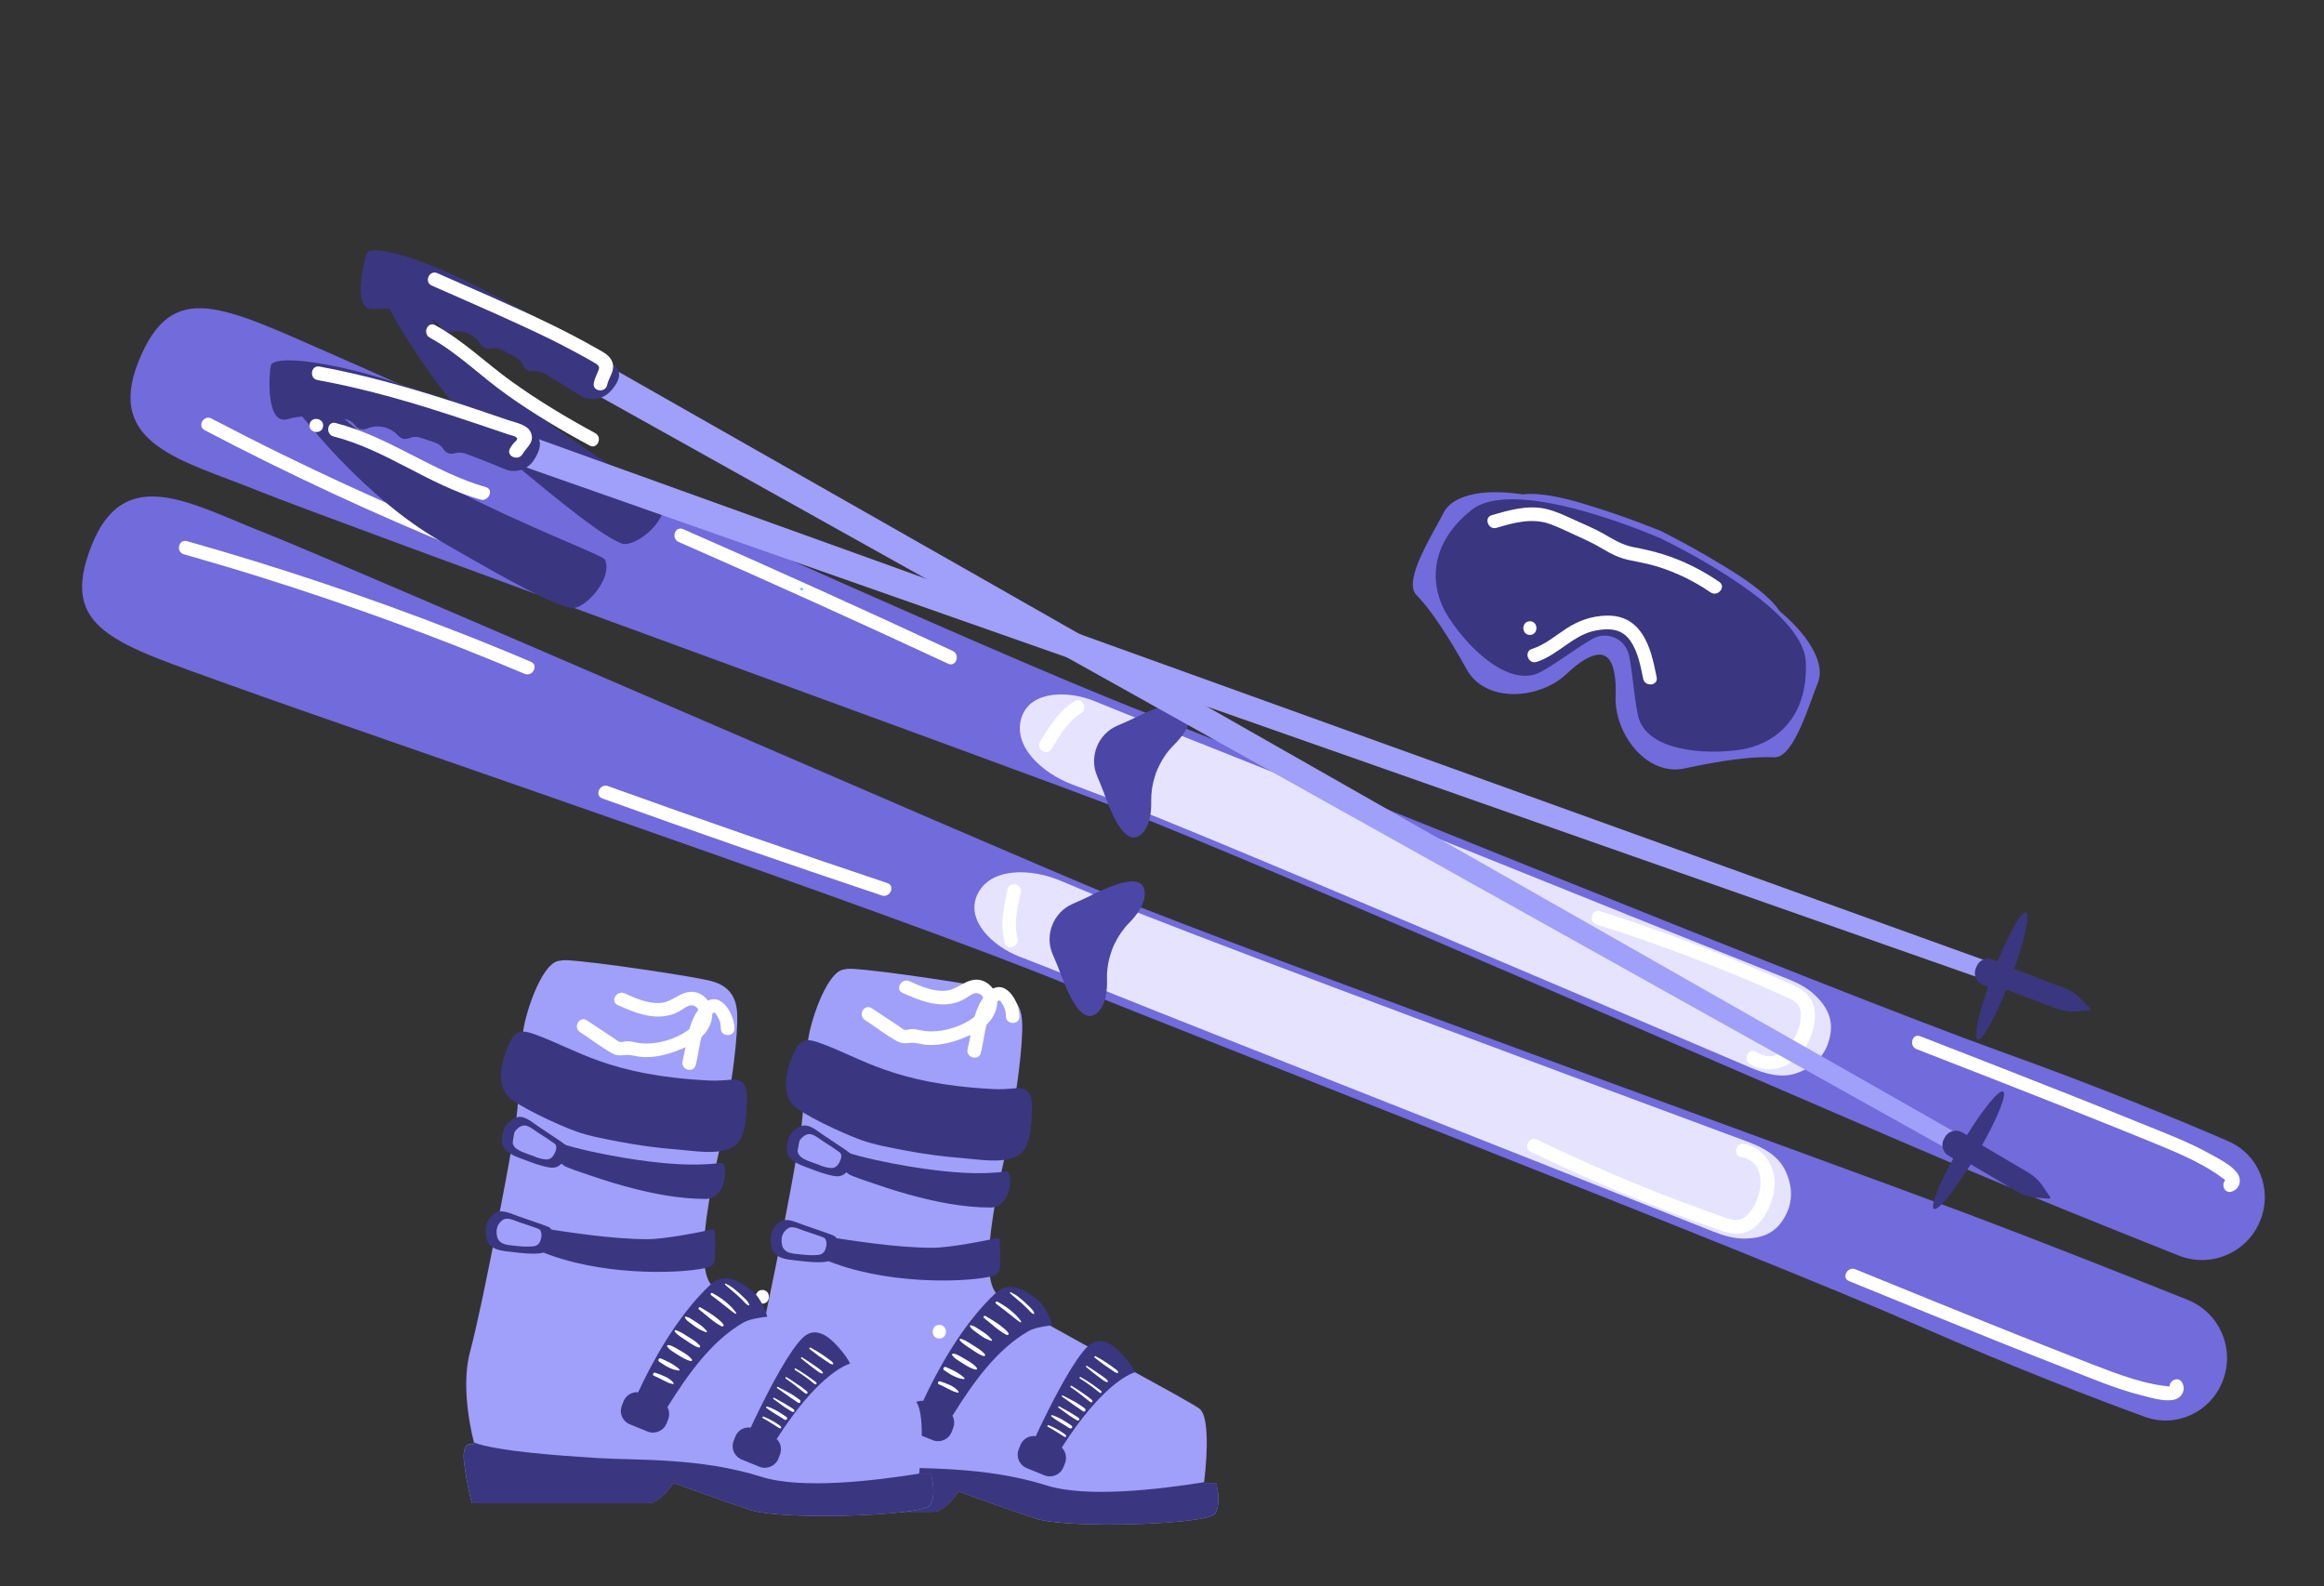 <svg width="211" height="144" viewBox="0 0 211 144" fill="none" xmlns="http://www.w3.org/2000/svg">
<rect x="0" y="0" width="211" height="144" fill="#333333" stroke="none"/>
<path d="M110.62 136.091C110.62 136.562 110.558 137.057 110.323 137.428C109.952 138.011 105.14 138.407 100.749 138.407C97.892 138.407 95.195 138.246 94.02 137.862C93.736 137.763 93.439 137.676 93.142 137.565C93.068 137.54 92.993 137.515 92.919 137.49C92.697 137.416 92.462 137.329 92.227 137.255C89.641 136.376 87.019 135.397 87.019 135.397C87.019 135.397 86.772 135.806 86.388 136.227C86.054 136.611 85.597 137.007 85.126 137.168C85.003 137.218 84.867 137.243 84.743 137.243H80.772C75.998 137.243 68.712 137.243 68.712 137.243C68.712 137.243 68.514 136.524 68.304 135.422C68.205 134.877 68.094 134.246 68.007 133.565C67.748 131.459 68.885 131.893 68.885 131.893L68.91 131.732C68.91 131.732 67.612 127.051 68.539 123.558C68.836 122.444 69.195 120.883 69.578 119.088C69.64 118.803 69.702 118.506 69.764 118.208C69.826 117.936 69.875 117.651 69.937 117.366C70.098 116.598 70.258 115.818 70.419 115.013C70.493 114.617 70.58 114.221 70.654 113.824C70.753 113.341 70.84 112.871 70.939 112.4C71.087 111.657 71.223 110.927 71.359 110.221C71.656 108.71 71.916 107.298 72.126 106.109C72.361 104.784 72.547 103.731 72.646 103.125C72.708 102.679 72.769 102.233 72.819 101.775C72.831 101.651 72.844 101.515 72.856 101.391C72.955 100.45 73.029 99.484 73.091 98.567C73.19 97.156 73.252 95.818 73.338 94.703C73.462 93.056 74.947 88.462 76.493 88.041C76.555 88.028 76.604 88.016 76.666 88.004C76.901 87.954 77.124 87.942 77.359 87.954C80.241 88.115 88.058 89.353 89.208 89.589C90.408 89.837 92.622 89.973 92.796 92.697C92.857 93.7 92.734 95.347 92.511 97.156C92.474 97.44 92.437 97.725 92.4 98.01C92.363 98.258 92.326 98.518 92.288 98.765C92.276 98.877 92.251 98.988 92.239 99.112C92.029 100.561 91.794 102.022 91.559 103.261C91.398 104.152 91.237 104.933 91.113 105.515C91.101 105.552 91.101 105.589 91.089 105.626C91.014 105.961 90.928 106.369 90.829 106.815C90.755 107.174 90.668 107.558 90.594 107.967C90.495 108.462 90.396 108.995 90.297 109.54C90.272 109.688 90.247 109.837 90.223 109.998C89.938 111.744 89.728 113.589 89.802 115.05C89.802 115.236 89.827 115.41 89.839 115.571C89.889 116.078 89.988 116.524 90.136 116.883C90.272 117.205 90.445 117.453 90.668 117.614C90.779 117.688 90.928 117.8 91.113 117.911C91.509 118.159 92.053 118.481 92.734 118.865C93.031 119.038 93.365 119.224 93.698 119.422C94.267 119.744 94.898 120.103 95.566 120.475C96.457 120.97 97.397 121.49 98.362 122.023C98.461 122.072 98.56 122.134 98.659 122.184C99.772 122.791 100.91 123.422 102.011 124.017C102.407 124.239 102.79 124.45 103.173 124.648C103.186 124.648 103.198 124.661 103.211 124.673C103.99 125.094 104.732 125.503 105.4 125.874C106.006 126.209 106.55 126.506 107.033 126.778C107.033 126.778 107.045 126.778 107.045 126.791C107.998 127.323 108.653 127.707 108.876 127.868C110.026 128.685 109.408 133.899 109.321 134.555C109.321 134.605 109.309 134.63 109.309 134.63H110.36C110.422 134.617 110.62 135.323 110.62 136.091Z" fill="#A0A0FA"/>
<path d="M93.416 120.824C94.046 120.464 95.543 120.316 95.543 120.316C95.543 120.316 95.345 119.536 94.863 118.793C94.85 118.78 94.85 118.768 94.838 118.756C94.653 118.458 94.405 118.161 94.108 117.938C93.106 117.158 91.808 116.303 90.571 117.245C90.521 117.282 90.484 117.307 90.435 117.356C87.219 120.341 84.881 124.886 83.879 127.053C83.854 127.102 83.842 127.14 83.817 127.177C83.26 127.127 82.716 127.449 82.493 127.994L82.345 128.366C82.246 128.613 82.221 128.886 82.271 129.133C82.357 129.542 82.642 129.914 83.062 130.087L84.671 130.743C85.338 131.016 86.118 130.694 86.39 130.025L86.538 129.653C86.65 129.356 86.662 129.059 86.575 128.774C86.551 128.688 86.513 128.613 86.476 128.527C88.282 125.629 90.484 122.483 93.416 120.824Z" fill="#3A3680"/>
<path d="M102.343 123.487C101.49 122.434 100.08 120.985 98.793 122.199C97.606 123.313 95.899 126.545 94.761 128.874C94.477 129.443 94.229 129.963 94.044 130.385C93.462 130.298 92.868 130.62 92.646 131.19L92.497 131.561C92.398 131.809 92.374 132.081 92.423 132.329C92.51 132.738 92.794 133.109 93.215 133.282L94.823 133.939C95.491 134.211 96.27 133.889 96.542 133.221L96.691 132.849C96.802 132.552 96.814 132.255 96.728 131.97C96.666 131.759 96.555 131.573 96.394 131.425C99.981 125.802 102.504 124.762 102.987 124.601C103.048 124.576 103.073 124.576 103.073 124.576C103.073 124.576 102.776 124.019 102.343 123.487Z" fill="#3A3680"/>
<path d="M110.318 137.43C109.7 138.396 97.009 138.829 94.028 137.863C91.047 136.897 87.027 135.411 87.027 135.411C87.027 135.411 85.889 137.256 84.751 137.256C83.613 137.256 68.72 137.256 68.72 137.256C68.72 137.256 68.275 135.683 68.015 133.578C67.755 131.473 68.893 131.906 68.893 131.906L68.918 131.745C71.083 132.55 76.773 132.934 80.026 133.145C83.774 133.38 89.414 133.083 95.055 134.866C98.605 135.981 105.061 135.25 109.366 134.557C109.366 134.606 109.354 134.631 109.354 134.631H110.405C110.417 134.618 110.937 136.464 110.318 137.43Z" fill="#3A3680"/>
<path d="M93.699 100.721C93.699 101.006 93.674 101.278 93.662 101.514C93.625 102.108 93.575 102.901 93.353 103.594C93.278 103.842 93.18 104.077 93.043 104.288C92.87 104.572 92.635 104.808 92.338 104.956C90.965 105.662 88.887 105.254 87.415 105.142C85.634 105.006 83.865 104.771 82.121 104.436C80.81 104.176 79.474 103.953 78.213 103.507C76.345 102.839 72.721 101.105 71.991 100.312C70.766 99 71.57 96.448 72.325 95.099C72.832 94.207 73.587 94.38 74.415 94.678C78.275 96.052 81.058 98.405 90.236 98.876C90.953 98.913 91.658 98.851 92.363 98.789C92.945 98.74 93.291 98.963 93.476 99.309C93.501 99.346 93.513 99.396 93.538 99.445C93.588 99.569 93.625 99.706 93.65 99.842C93.699 100.127 93.711 100.424 93.699 100.721Z" fill="#3A3680"/>
<path d="M91.709 107.421C91.709 107.471 91.709 107.508 91.696 107.545C91.684 107.731 91.647 107.916 91.597 108.102C91.597 108.102 91.597 108.102 91.597 108.115C91.572 108.214 91.535 108.313 91.498 108.412C91.474 108.474 91.449 108.536 91.424 108.585C91.412 108.61 91.399 108.635 91.387 108.66C91.362 108.721 91.325 108.771 91.288 108.833C91.251 108.895 91.201 108.957 91.152 109.019C91.102 109.081 91.053 109.13 91.003 109.192C90.929 109.266 90.855 109.328 90.781 109.378C90.744 109.403 90.707 109.427 90.669 109.44C90.62 109.465 90.57 109.489 90.521 109.514C90.496 109.526 90.484 109.539 90.459 109.539C90.434 109.551 90.41 109.564 90.385 109.564C90.298 109.588 90.212 109.601 90.125 109.613C90.076 109.613 90.014 109.626 89.964 109.626C87.441 109.626 84.955 109.118 82.518 108.449C81.207 108.09 79.921 107.656 78.634 107.211C78.56 107.186 78.486 107.161 78.411 107.136C77.768 106.926 77.187 106.666 77.174 106.666C76.977 106.542 76.754 106.368 76.407 106.096C76.346 106.059 76.296 106.009 76.234 105.96C76.346 105.539 76.494 104.981 76.593 104.536C76.593 104.536 76.593 104.536 76.593 104.523C76.704 104.56 76.841 104.61 77.001 104.659C77.026 104.672 77.063 104.672 77.088 104.684C77.273 104.746 77.508 104.808 77.781 104.882C77.867 104.907 77.941 104.932 78.04 104.957C79.945 105.452 81.887 105.811 83.841 106.096C86.328 106.443 88.864 106.678 91.362 106.356C91.461 106.344 91.535 106.406 91.597 106.517C91.696 106.703 91.733 107.037 91.709 107.421Z" fill="#3A3680"/>
<path opacity="0.6" d="M91.606 108.09C91.643 107.905 91.68 107.719 91.704 107.533C91.68 107.719 91.655 107.905 91.606 108.09Z" fill="url(#paint0_linear_51017_33934)"/>
<path opacity="0.6" d="M91.708 107.421C91.708 107.47 91.708 107.507 91.695 107.544C91.708 107.495 91.708 107.458 91.708 107.421Z" fill="url(#paint1_linear_51017_33934)"/>
<path d="M72.412 104.376C72.412 104.252 72.424 104.129 72.449 103.992C72.412 104.116 72.4 104.252 72.412 104.376ZM77.137 104.661C76.853 104.438 76.543 104.24 76.246 104.042C75.764 103.72 75.257 103.373 74.762 103.051C74.317 102.754 73.748 102.259 73.204 102.184C72.82 102.122 72.362 102.358 72.041 102.68C71.868 102.841 71.732 103.026 71.657 103.212C71.509 103.559 71.422 103.968 71.435 104.339C71.447 104.773 71.633 105.082 71.93 105.317C72.375 105.689 73.03 105.9 73.562 106.098C74.28 106.37 74.997 106.643 75.752 106.766C76.42 106.878 76.815 106.593 77.112 106.023C77.162 105.937 77.211 105.813 77.261 105.689C77.285 105.615 77.31 105.528 77.335 105.454C77.397 105.156 77.384 104.847 77.137 104.661ZM74.49 105.8C74.267 105.726 74.057 105.639 73.834 105.565C73.55 105.454 73.228 105.355 72.956 105.194C72.882 105.156 72.808 105.095 72.734 105.045C72.536 104.884 72.412 104.674 72.4 104.389C72.4 104.265 72.412 104.141 72.437 104.005C72.461 103.881 72.499 103.757 72.548 103.646C72.597 103.522 72.696 103.398 72.808 103.286C72.956 103.138 73.142 103.026 73.327 102.977C73.414 102.952 73.5 102.952 73.587 102.965C73.649 102.977 73.711 102.989 73.773 103.014C74.082 103.126 74.379 103.386 74.638 103.547C74.849 103.683 75.059 103.831 75.282 103.968C75.282 103.968 75.282 103.968 75.294 103.968C75.418 104.042 75.529 104.129 75.64 104.203C75.838 104.339 76.049 104.475 76.234 104.612C76.395 104.735 76.407 104.946 76.358 105.144C76.345 105.194 76.333 105.256 76.308 105.305C76.284 105.367 76.259 105.429 76.234 105.478C76.222 105.491 76.209 105.516 76.209 105.528C76.135 105.677 76.049 105.788 75.95 105.875C75.789 106.023 75.579 106.073 75.294 106.023C75.022 105.986 74.762 105.912 74.502 105.825C74.502 105.813 74.49 105.8 74.49 105.8ZM72.412 104.376C72.412 104.252 72.424 104.129 72.449 103.992C72.412 104.116 72.4 104.252 72.412 104.376Z" fill="#3A3680"/>
<path d="M90.79 114.978C90.79 115.002 90.79 115.027 90.79 115.052C90.778 115.337 90.641 115.584 90.456 115.721C90.394 115.758 90.344 115.795 90.27 115.807C88.291 116.389 81.414 116.699 75.947 114.767C75.613 114.656 75.279 114.519 74.957 114.383C75.093 113.702 75.204 112.971 75.415 112.327C75.514 112.34 76.12 112.439 77.035 112.575C77.641 112.662 78.396 112.773 79.212 112.872C79.274 112.885 79.336 112.885 79.398 112.897C81.08 113.108 83.022 113.281 84.667 113.281C86.238 113.281 89.677 112.6 90.555 112.389C90.666 112.365 90.778 112.464 90.778 112.6C90.815 113.392 90.815 114.185 90.79 114.978Z" fill="#3A3680"/>
<path d="M87.02 126.319C86.908 126.195 86.797 126.071 86.661 125.985C86.525 125.898 86.401 125.811 86.253 125.749C85.956 125.613 85.659 125.502 85.35 125.403C85.189 125.353 85.078 125.613 85.239 125.675C85.523 125.799 85.808 125.935 86.08 126.084C86.216 126.158 86.352 126.22 86.488 126.282C86.636 126.356 86.797 126.381 86.945 126.431C87.02 126.468 87.057 126.381 87.02 126.319Z" fill="white"/>
<path d="M87.555 125.093C87.432 124.982 87.32 124.883 87.184 124.796C87.048 124.697 86.912 124.623 86.776 124.536C86.492 124.375 86.195 124.251 85.898 124.115C85.7 124.028 85.552 124.288 85.725 124.4C85.997 124.573 86.257 124.771 86.554 124.907C86.702 124.982 86.863 125.056 87.024 125.106C87.184 125.155 87.333 125.18 87.494 125.205C87.555 125.217 87.605 125.143 87.555 125.093Z" fill="white"/>
<path d="M88.687 124.191C88.427 123.857 88.056 123.634 87.685 123.423C87.512 123.324 87.326 123.213 87.153 123.114C87.067 123.064 86.968 123.027 86.869 122.978C86.77 122.928 86.671 122.903 86.559 122.891C86.485 122.879 86.399 122.953 86.448 123.027C86.51 123.114 86.572 123.188 86.646 123.25C86.733 123.324 86.819 123.399 86.918 123.461C87.091 123.572 87.264 123.683 87.438 123.795C87.796 124.018 88.168 124.253 88.588 124.34C88.687 124.365 88.749 124.266 88.687 124.191Z" fill="white"/>
<path d="M89.441 123.001C89.403 122.902 89.317 122.84 89.255 122.778C89.168 122.692 89.082 122.63 88.995 122.555C88.81 122.419 88.612 122.308 88.426 122.184C88.043 121.948 87.672 121.676 87.239 121.54C87.14 121.503 87.09 121.639 87.152 121.701C87.449 122.035 87.857 122.258 88.216 122.506C88.402 122.63 88.575 122.753 88.773 122.865C88.872 122.927 88.971 122.976 89.082 123.026C89.168 123.063 89.28 123.125 89.379 123.113C89.403 123.113 89.453 123.063 89.441 123.001Z" fill="white"/>
<path d="M90.048 121.626C89.925 121.478 89.789 121.329 89.64 121.205C89.492 121.082 89.319 120.97 89.158 120.859C88.997 120.747 88.836 120.648 88.675 120.549C88.589 120.5 88.502 120.438 88.416 120.4C88.329 120.363 88.242 120.339 88.144 120.314C88.069 120.289 88.032 120.388 88.069 120.438C88.131 120.512 88.193 120.599 88.255 120.661C88.329 120.735 88.416 120.784 88.49 120.846C88.638 120.958 88.799 121.082 88.96 121.193C89.121 121.292 89.269 121.416 89.442 121.503C89.615 121.589 89.801 121.651 89.974 121.726C90.048 121.75 90.085 121.676 90.048 121.626Z" fill="white"/>
<path d="M91.561 121.031C91.511 120.944 91.437 120.87 91.363 120.796C91.289 120.709 91.202 120.647 91.116 120.573C90.942 120.437 90.769 120.288 90.584 120.164C90.225 119.916 89.842 119.693 89.471 119.471C89.359 119.409 89.223 119.57 89.334 119.656C89.681 119.929 90.015 120.201 90.349 120.486C90.51 120.622 90.695 120.746 90.868 120.87C90.955 120.932 91.054 121.006 91.153 121.056C91.252 121.105 91.338 121.18 91.45 121.204C91.536 121.217 91.61 121.118 91.561 121.031Z" fill="white"/>
<path d="M92.719 119.992C92.669 119.893 92.595 119.806 92.521 119.719C92.447 119.62 92.373 119.533 92.286 119.447C92.113 119.273 91.94 119.112 91.754 118.964C91.383 118.654 90.975 118.407 90.554 118.171C90.431 118.097 90.332 118.283 90.443 118.369C90.826 118.642 91.185 118.939 91.556 119.224C91.742 119.36 91.915 119.509 92.088 119.645C92.175 119.719 92.261 119.781 92.36 119.855C92.459 119.917 92.546 120.004 92.657 120.054C92.694 120.066 92.731 120.029 92.719 119.992Z" fill="white"/>
<path d="M93.476 118.643C93.303 118.47 93.13 118.309 92.956 118.148C92.771 117.987 92.585 117.838 92.4 117.689C92.202 117.541 91.979 117.429 91.769 117.318C91.719 117.293 91.645 117.367 91.707 117.405C91.88 117.553 92.053 117.726 92.227 117.863C92.412 118.011 92.598 118.172 92.783 118.333C92.956 118.494 93.13 118.655 93.29 118.816C93.451 118.99 93.6 119.175 93.81 119.287C93.859 119.312 93.921 119.274 93.897 119.213C93.822 118.977 93.649 118.816 93.476 118.643Z" fill="white"/>
<path d="M96.804 130.368C96.779 130.294 96.754 130.256 96.68 130.207C96.618 130.157 96.544 130.108 96.482 130.071C96.346 129.984 96.222 129.885 96.074 129.811C95.79 129.65 95.505 129.513 95.208 129.39C95.122 129.352 95.035 129.476 95.134 129.526C95.406 129.674 95.678 129.835 95.95 130.009C96.074 130.095 96.21 130.17 96.346 130.256C96.408 130.294 96.47 130.343 96.544 130.38C96.581 130.405 96.606 130.43 96.643 130.442C96.68 130.455 96.717 130.455 96.754 130.455C96.779 130.442 96.816 130.405 96.804 130.368Z" fill="white"/>
<path d="M97.333 129.49C97.283 129.415 97.197 129.366 97.122 129.316C97.048 129.267 96.974 129.217 96.9 129.168C96.751 129.069 96.615 128.982 96.467 128.895C96.318 128.809 96.157 128.734 96.009 128.66C95.848 128.586 95.688 128.524 95.514 128.474C95.44 128.449 95.403 128.561 95.465 128.598C95.601 128.697 95.725 128.809 95.873 128.895C96.021 128.982 96.17 129.081 96.306 129.168C96.442 129.254 96.59 129.341 96.739 129.428C96.813 129.477 96.875 129.515 96.949 129.564C97.023 129.614 97.098 129.676 97.184 129.688C97.283 129.7 97.394 129.601 97.333 129.49Z" fill="white"/>
<path d="M97.823 128.648C97.749 128.598 97.662 128.549 97.588 128.499C97.44 128.4 97.279 128.301 97.13 128.214C96.809 128.041 96.487 127.855 96.166 127.682C96.091 127.645 96.03 127.744 96.104 127.793C96.401 128.016 96.698 128.227 97.007 128.45C97.155 128.561 97.304 128.648 97.464 128.747C97.539 128.796 97.625 128.846 97.7 128.896C97.786 128.945 97.848 128.995 97.947 128.945C97.984 128.933 97.996 128.883 97.996 128.846C97.984 128.747 97.91 128.71 97.823 128.648Z" fill="white"/>
<path d="M98.518 127.895C98.456 127.821 98.357 127.771 98.27 127.709C98.184 127.647 98.097 127.598 98.023 127.536C97.862 127.424 97.701 127.325 97.541 127.238C97.194 127.053 96.848 126.867 96.502 126.694C96.427 126.656 96.365 126.755 96.44 126.805C96.761 127.028 97.083 127.251 97.405 127.486C97.553 127.598 97.714 127.709 97.875 127.808C97.961 127.87 98.048 127.92 98.122 127.982C98.209 128.043 98.283 128.105 98.382 128.143C98.53 128.204 98.604 128.006 98.518 127.895Z" fill="white"/>
<path d="M99.056 127.025C98.982 126.963 98.895 126.901 98.821 126.839C98.66 126.716 98.487 126.592 98.314 126.48C97.98 126.245 97.633 126.022 97.287 125.812C97.2 125.762 97.139 125.886 97.213 125.935C97.547 126.171 97.881 126.406 98.202 126.666C98.351 126.79 98.512 126.901 98.66 127.025C98.734 127.087 98.821 127.149 98.895 127.211C98.982 127.273 99.031 127.335 99.142 127.298C99.167 127.285 99.192 127.261 99.192 127.236C99.192 127.124 99.13 127.087 99.056 127.025Z" fill="white"/>
<path d="M99.876 126.197C99.801 126.135 99.715 126.073 99.641 126.023C99.48 125.899 99.306 125.788 99.146 125.664C98.812 125.441 98.478 125.218 98.119 125.02C98.032 124.97 97.971 125.094 98.045 125.144C98.379 125.354 98.713 125.577 99.034 125.813C99.195 125.924 99.356 126.048 99.504 126.172C99.579 126.234 99.665 126.296 99.739 126.358C99.814 126.419 99.863 126.469 99.962 126.457C99.987 126.457 100.012 126.419 100.012 126.395C100.012 126.283 99.95 126.246 99.876 126.197Z" fill="white"/>
<path d="M100.591 125.403C100.504 125.23 100.343 125.118 100.183 125.007C100.022 124.895 99.861 124.784 99.688 124.66C99.366 124.437 99.02 124.214 98.686 124.004C98.624 123.966 98.562 124.053 98.612 124.103C98.921 124.35 99.218 124.61 99.539 124.846C99.7 124.97 99.861 125.081 100.022 125.205C100.17 125.316 100.331 125.453 100.529 125.477C100.566 125.49 100.603 125.452 100.591 125.403Z" fill="white"/>
<path d="M101.117 124.179C100.944 124.055 100.759 123.919 100.585 123.795C100.227 123.547 99.856 123.337 99.472 123.126C99.386 123.077 99.311 123.2 99.398 123.262C99.744 123.522 100.066 123.795 100.425 124.03C100.598 124.154 100.771 124.266 100.957 124.389C101.105 124.488 101.29 124.649 101.476 124.649C101.513 124.649 101.538 124.612 101.526 124.575C101.476 124.402 101.266 124.29 101.117 124.179Z" fill="white"/>
<path d="M71.013 113.092C70.976 112.968 70.963 112.844 70.951 112.721C70.951 112.844 70.976 112.968 71.013 113.092ZM75.664 112.163C75.33 112.027 74.983 111.903 74.65 111.792C74.093 111.606 73.524 111.395 72.967 111.21C72.46 111.036 71.792 110.702 71.236 110.764C70.84 110.801 70.469 111.148 70.234 111.532C70.11 111.73 70.023 111.953 69.999 112.138C69.937 112.51 69.962 112.919 70.06 113.29C70.172 113.699 70.444 113.959 70.79 114.12C71.31 114.368 72.002 114.392 72.571 114.467C73.326 114.553 74.105 114.64 74.86 114.566C75.54 114.504 75.849 114.132 75.985 113.501C76.01 113.402 76.035 113.278 76.047 113.142C76.06 113.055 76.06 112.981 76.06 112.894C76.035 112.584 75.948 112.287 75.664 112.163ZM73.388 113.947C73.153 113.934 72.918 113.909 72.695 113.885C72.398 113.847 72.052 113.835 71.755 113.748C71.668 113.724 71.582 113.699 71.508 113.662C71.285 113.55 71.099 113.389 71.025 113.104C70.988 112.981 70.976 112.857 70.963 112.733C70.951 112.609 70.963 112.473 70.976 112.349C71.001 112.225 71.05 112.077 71.136 111.94C71.248 111.767 71.396 111.606 71.557 111.507C71.631 111.47 71.718 111.433 71.805 111.42C71.866 111.42 71.928 111.42 71.99 111.42C72.312 111.445 72.67 111.618 72.955 111.717C73.19 111.804 73.437 111.878 73.685 111.965C73.685 111.965 73.685 111.965 73.697 111.965C73.833 112.015 73.969 112.064 74.093 112.101C74.328 112.176 74.55 112.262 74.773 112.349C74.959 112.423 75.02 112.621 75.033 112.832C75.033 112.894 75.033 112.943 75.033 112.993C75.033 113.055 75.02 113.117 75.008 113.179C75.008 113.191 74.996 113.216 74.996 113.228C74.959 113.389 74.909 113.525 74.835 113.625C74.711 113.81 74.526 113.909 74.241 113.934C73.969 113.959 73.697 113.959 73.425 113.947C73.4 113.947 73.388 113.947 73.388 113.947ZM71.013 113.092C70.976 112.968 70.963 112.844 70.951 112.721C70.951 112.844 70.976 112.968 71.013 113.092Z" fill="#3A3680"/>
<path d="M78.525 92.597C79.49 93.229 80.43 93.96 81.432 94.517C81.902 94.777 82.212 94.715 82.719 94.678C83.176 94.641 83.634 94.814 84.092 94.851C85.143 94.938 86.207 94.703 87.184 94.343C88.137 93.984 89.151 93.538 89.831 92.746C90.4 92.077 90.722 91.136 90.425 90.281C90.153 89.489 89.398 88.894 88.545 88.944C87.543 89.006 86.862 89.873 85.836 89.947C84.686 90.034 83.597 89.538 82.57 89.08C81.853 88.758 81.222 89.823 81.952 90.145C83.449 90.814 85.081 91.495 86.739 91.037C87.11 90.938 87.456 90.764 87.79 90.554C88.075 90.38 88.433 90.083 88.792 90.182C89.769 90.455 89.126 91.743 88.668 92.151C87.456 93.229 85.304 93.861 83.721 93.563C83.362 93.501 83.016 93.39 82.644 93.439C82.459 93.464 82.298 93.526 82.125 93.489C81.952 93.452 81.766 93.266 81.618 93.167C80.789 92.622 79.973 92.077 79.144 91.532C78.476 91.086 77.858 92.164 78.525 92.597Z" fill="white"/>
<path d="M89.052 95.581C89.336 94.466 89.41 93.29 89.818 92.2C89.917 91.952 90.4 90.8 90.746 90.825C90.857 90.838 91.117 91.333 91.167 91.445C91.29 91.717 91.327 91.989 91.327 92.274C91.34 93.067 92.577 93.067 92.564 92.274C92.54 90.825 91.167 88.609 89.67 90.119C88.322 91.482 88.297 93.488 87.852 95.234C87.666 96.027 88.854 96.361 89.052 95.581Z" fill="white"/>
<path d="M100.706 81.231C91.173 77.31 31.004 51.109 24.176 48.432C17.349 45.756 11.292 41.945 8.301 49.555C5.313 57.154 10.379 58.389 20.949 62.211C33.715 66.823 80.916 82.793 97.225 89.507C108.107 93.98 159.077 113.724 174.106 120.319C182.881 124.169 190.177 126.967 194.73 128.629C197.581 129.669 200.692 128.212 201.8 125.387C202.946 122.466 201.529 119.169 198.616 118.005C193.379 115.912 185.167 112.66 178.429 110.127C167.609 106.06 113.703 86.579 100.706 81.231Z" fill="#726BDB"/>
<path d="M155.566 111.814C156.466 112.172 157.404 112.45 158.373 112.445C160.094 112.435 161.427 111.892 162.246 110.076C162.828 108.794 162.677 107.371 162.004 106.104C161.33 104.835 159.985 104.141 158.638 103.641C141.156 97.152 113.574 86.895 104.024 83.134C102.837 82.669 101.793 82.249 100.936 81.896C100.809 81.843 100.669 81.787 100.518 81.728C99.503 81.312 98.057 80.708 96.269 79.952C93.646 78.843 89.867 78.68 88.704 81.279C87.678 83.591 90.165 85.917 92.523 86.831C94.16 87.465 95.647 88.052 96.958 88.581C97.166 88.665 97.363 88.746 97.572 88.83C98.417 89.179 99.519 89.624 100.821 90.14C110.178 93.904 137.787 104.731 155.566 111.814Z" fill="#E5E3FF"/>
<path d="M99.803 91.758C100.395 91.091 100.536 89.995 100.507 88.924C100.473 88.042 100.632 87.153 100.928 86.332C100.931 86.319 100.933 86.307 100.939 86.283C100.992 86.156 101.031 86.038 101.085 85.91C101.116 85.828 101.158 85.749 101.201 85.67C101.531 84.983 101.979 84.334 102.52 83.783C103.271 83.024 103.904 82.113 103.937 81.22C103.987 79.673 102.499 79.863 100.935 80.455C100.546 80.609 100.142 80.773 99.759 80.954C99.546 81.059 99.335 81.152 99.136 81.247C99.077 81.285 99.009 81.308 98.95 81.346C98.849 81.399 98.736 81.45 98.623 81.501C98.226 81.692 97.804 81.877 97.383 82.063C95.631 82.815 94.811 84.914 95.58 86.655C95.666 86.839 95.74 87.02 95.814 87.201C95.962 87.564 96.113 87.914 96.231 88.244C96.249 88.273 96.253 88.312 96.272 88.341C97.032 90.41 98.356 93.427 99.803 91.758Z" fill="#4C46A6"/>
<path d="M92.684 81.015C92.367 82.389 92.027 83.809 92.39 85.207C92.588 85.973 91.412 86.359 91.217 85.581C90.79 83.953 91.11 82.339 91.477 80.736C91.658 79.977 92.867 80.245 92.684 81.015Z" fill="white"/>
<path d="M139.559 103.46C143.856 105.539 148.231 107.432 152.691 109.116C153.802 109.539 154.919 109.938 156.038 110.325C156.569 110.506 157.221 110.828 157.807 110.755C158.278 110.694 158.632 110.354 158.913 109.999C160.058 108.554 160.511 105.475 158.081 105.051C157.299 104.916 157.566 103.708 158.348 103.843C160.032 104.14 161.141 105.779 161.127 107.448C161.103 109.102 160.067 111.432 158.335 111.923C157.348 112.199 156.357 111.751 155.44 111.422C154.406 111.053 153.371 110.685 152.342 110.293C150.198 109.489 148.078 108.639 145.98 107.744C143.615 106.74 141.288 105.68 138.973 104.559C138.264 104.212 138.838 103.11 139.559 103.46Z" fill="white"/>
<path d="M80.053 81.294C71.563 78.45 63.111 75.523 54.689 72.489C53.941 72.221 54.457 71.1 55.204 71.368C63.627 74.403 72.079 77.329 80.568 80.173C81.318 80.43 80.802 81.55 80.053 81.294Z" fill="white"/>
<path d="M16.978 49.129C25.227 51.461 33.374 54.19 41.362 57.3C43.664 58.19 45.943 59.125 48.204 60.082C48.934 60.395 48.351 61.482 47.621 61.169C39.779 57.862 31.788 54.941 23.663 52.395C21.35 51.668 19.027 50.989 16.689 50.319C15.948 50.117 16.203 48.907 16.978 49.129Z" fill="white"/>
<path d="M168.462 115.236C173.245 117.181 178.036 119.141 182.827 121.05C185.193 121.992 187.548 122.931 189.919 123.849C191.146 124.323 192.373 124.797 193.633 125.177C194.251 125.365 194.863 125.526 195.494 125.653C195.808 125.722 196.128 125.768 196.448 125.813C196.608 125.836 196.768 125.858 196.93 125.869C197.157 125.818 197.199 125.916 197.065 126.178C196.673 125.483 197.721 124.815 198.113 125.51C198.495 126.19 198.089 126.936 197.333 127.086C196.394 127.258 195.212 126.87 194.311 126.645C192.15 126.091 190.062 125.21 187.984 124.396C183.711 122.728 179.449 121.012 175.189 119.284C172.756 118.302 170.325 117.307 167.894 116.313C167.147 116.021 167.73 114.934 168.462 115.236Z" fill="white"/>
<path d="M101.452 73.345C91.835 69.635 30.136 47.273 23.338 44.52C16.541 41.768 9.524 40.368 12.587 32.787C15.644 25.215 20.171 27.803 30.472 32.298C42.912 37.731 88.16 58.6 104.617 64.944C115.593 69.18 166.173 89.903 181.619 95.452C190.637 98.692 197.858 101.679 202.305 103.604C205.09 104.81 206.347 108.007 205.208 110.82C204.032 113.729 200.736 115.147 197.82 113.989C192.579 111.907 184.381 108.62 177.747 105.824C167.096 101.335 114.565 78.402 101.452 73.345Z" fill="#726BDB"/>
<path d="M162.315 88.874C163.215 89.232 164.087 89.676 164.787 90.346C166.03 91.537 166.624 92.848 165.97 94.73C165.51 96.06 164.422 96.989 163.062 97.446C161.7 97.904 160.246 97.483 158.924 96.919C141.771 89.606 114.693 78.082 105.174 74.244C103.993 73.766 102.946 73.353 102.081 73.019C101.952 72.97 101.813 72.915 101.662 72.853C100.639 72.457 99.174 71.902 97.356 71.221C94.689 70.222 91.834 67.741 92.777 65.055C93.623 62.671 97.027 62.692 99.368 63.651C100.992 64.317 102.475 64.913 103.791 65.43C104 65.513 104.199 65.59 104.408 65.672C105.262 66 106.368 66.435 107.667 66.956C117.049 70.658 144.537 81.787 162.315 88.874Z" fill="#E5E3FF"/>
<path d="M108.033 65.077C108.004 65.968 107.352 66.861 106.594 67.618C105.964 68.235 105.467 68.99 105.117 69.79C105.111 69.8 105.105 69.811 105.092 69.832C105.043 69.962 104.99 70.074 104.941 70.203C104.907 70.284 104.884 70.371 104.861 70.458C104.627 71.184 104.507 71.962 104.52 72.735C104.543 73.802 104.376 74.899 103.786 75.569C102.759 76.727 101.809 75.566 101.081 74.061C100.904 73.681 100.724 73.284 100.571 72.889C100.488 72.666 100.398 72.454 100.32 72.248C100.303 72.18 100.269 72.116 100.252 72.048C100.216 71.94 100.169 71.826 100.122 71.711C99.965 71.299 99.787 70.875 99.608 70.45C98.854 68.699 99.702 66.612 101.458 65.876C101.647 65.802 101.825 65.722 102.003 65.641C102.36 65.48 102.71 65.33 103.022 65.171C103.056 65.162 103.086 65.137 103.12 65.129C105.094 64.15 108.13 62.87 108.033 65.077Z" fill="#4C46A6"/>
<path d="M95.487 67.991C96.202 66.775 96.932 65.511 98.157 64.746C98.827 64.326 98.239 63.237 97.562 63.668C96.133 64.556 95.255 65.947 94.419 67.364C94.028 68.039 95.09 68.676 95.487 67.991Z" fill="white"/>
<path d="M144.94 83.923C149.489 85.369 153.967 87.004 158.363 88.849C159.46 89.306 160.546 89.784 161.624 90.273C162.134 90.506 162.828 90.721 163.204 91.178C163.504 91.545 163.527 92.035 163.487 92.487C163.324 94.323 161.535 96.87 159.48 95.506C158.819 95.066 158.183 96.127 158.843 96.567C160.27 97.51 162.202 97.082 163.34 95.861C164.46 94.644 165.311 92.24 164.391 90.693C163.864 89.814 162.836 89.457 161.945 89.065C160.94 88.621 159.936 88.177 158.919 87.754C156.81 86.863 154.686 86.022 152.548 85.229C150.14 84.332 147.721 83.5 145.271 82.722C144.517 82.486 144.176 83.68 144.94 83.923Z" fill="white"/>
<path d="M86.487 59.089C78.367 55.315 70.219 51.627 62.018 48.037C61.291 47.718 60.894 48.886 61.622 49.205C69.823 52.795 77.971 56.483 86.09 60.258C86.81 60.587 87.207 59.419 86.487 59.089Z" fill="white"/>
<path d="M18.584 39.057C26.175 43.037 33.967 46.66 41.904 49.895C44.187 50.833 46.484 51.721 48.784 52.583C49.529 52.857 49.854 51.666 49.109 51.392C41.141 48.399 33.331 45.024 25.682 41.284C23.503 40.221 21.35 39.116 19.192 37.994C18.515 37.631 17.868 38.685 18.584 39.057Z" fill="white"/>
<path d="M174.018 95.251C178.828 97.128 183.655 99.001 188.445 100.91C190.811 101.854 193.166 102.791 195.519 103.756C196.735 104.256 197.952 104.755 199.129 105.346C199.706 105.635 200.26 105.939 200.806 106.281C201.082 106.446 201.346 106.633 201.609 106.82C201.741 106.914 201.872 107.007 201.998 107.111C202.127 107.304 202.225 107.262 202.308 106.98C201.545 107.215 201.847 108.42 202.609 108.185C203.355 107.955 203.573 107.134 203.127 106.505C202.564 105.734 201.439 105.203 200.629 104.746C198.68 103.663 196.559 102.866 194.49 102.028C190.241 100.3 185.967 98.614 181.686 96.939C179.244 95.978 176.795 95.028 174.347 94.078C173.604 93.776 173.279 94.966 174.018 95.251Z" fill="white"/>
<path d="M72.68 53.551C72.73 53.601 72.792 53.663 72.866 53.601C72.928 53.539 72.94 53.465 72.891 53.403C72.816 53.316 72.693 53.365 72.631 53.403C72.557 53.452 72.668 53.502 72.68 53.551Z" fill="#7CCDE7"/>
<path d="M161.395 68.036C159.586 67.922 156.742 68.29 153.276 69.042C149.81 69.793 146.853 65.866 146.998 62.464C147.138 59.045 145.978 58.818 145.978 58.818C145.978 58.818 145.043 58.094 142.561 60.449C140.079 62.803 135.192 63.155 133.477 60.05C131.762 56.946 130.168 54.562 128.892 53.275C128.305 52.682 128.617 51.396 129.203 50.017C128.427 51.636 127.879 53.292 128.569 53.986C129.846 55.273 131.44 57.656 133.154 60.761C134.869 63.865 139.773 63.508 142.238 61.159C144.721 58.804 145.655 59.528 145.655 59.528C145.655 59.528 146.815 59.756 146.676 63.174C146.536 66.593 149.488 70.504 152.954 69.752C156.42 69 159.263 68.632 161.072 68.747C162.049 68.809 162.935 67.308 163.644 65.657C162.995 66.995 162.227 68.088 161.395 68.036Z" fill="#3A3680"/>
<path d="M165.037 62.02C165.368 61.232 165.254 60.255 164.704 59.162C164.13 58.004 163.064 56.731 161.533 55.437C161.533 55.437 160.864 54.127 157.423 51.952C153.982 49.777 150.807 48.213 150.807 48.213C150.807 48.213 147.54 46.852 143.638 45.692C139.736 44.532 138.31 44.891 138.31 44.891C136.606 44.634 135.132 44.617 133.961 44.833C132.481 45.1 131.469 45.715 131.047 46.584C130.28 48.153 127.314 52.709 128.591 53.996C128.648 54.05 128.711 54.119 128.764 54.184C130.009 55.511 131.528 57.819 133.165 60.766C134.879 63.871 139.783 63.513 142.249 61.165C144.731 58.81 145.666 59.534 145.666 59.534C145.666 59.534 146.826 59.761 146.686 63.18C146.547 66.599 149.498 70.51 152.964 69.758C156.43 69.006 159.274 68.638 161.083 68.752C161.099 68.746 161.122 68.756 161.138 68.75C162.916 68.755 164.354 63.614 165.037 62.02ZM157.939 67.746C154.652 68.225 149.62 67.817 149.002 64.871C148.936 64.569 148.885 64.26 148.835 63.952C148.66 62.812 148.544 61.602 148.387 60.511C148.335 60.148 148.272 59.779 148.204 59.449C147.847 57.722 145.944 56.858 144.409 57.725C144.078 57.915 143.742 58.116 143.396 58.34C142.358 59.011 141.269 59.822 140.18 60.456C140.05 60.533 139.919 60.61 139.789 60.687C137.164 62.161 133.546 58.641 131.743 55.85C130.703 54.221 130.334 52.313 130.929 50.434C131.299 49.228 132.07 48.041 133.297 46.953C133.453 46.82 133.609 46.686 133.775 46.558C137.374 43.69 148.866 48.419 150.598 49.152C152.289 49.974 163.413 55.515 163.621 60.112C163.681 61.445 163.508 62.604 163.152 63.598C162.261 66.009 160.269 67.403 157.939 67.746Z" fill="#726BDB"/>
<path d="M136.635 60.915C134.63 60.005 132.674 57.851 131.505 56.028C129.848 53.453 129.532 49.542 133.598 46.302C137.283 43.364 148.519 47.909 150.735 48.861C152.917 49.92 163.727 55.373 163.951 60.086C164.187 65.28 161.039 67.605 158.005 68.063C154.64 68.561 149.398 68.139 148.715 64.946C148.521 64.028 148.401 63.035 148.283 62.07C148.171 61.149 148.073 60.288 147.906 59.519C147.758 58.798 147.293 58.206 146.628 57.905C145.964 57.603 145.212 57.642 144.572 58.005C143.895 58.391 143.171 58.878 142.404 59.4C141.599 59.946 140.772 60.509 139.953 60.967C138.917 61.543 137.772 61.432 136.635 60.915Z" fill="#3A3680"/>
<path d="M135.875 47.919C137.447 47.449 139.075 47.005 140.684 47.559C141.503 47.85 142.288 48.247 143.076 48.605C143.921 48.988 144.754 49.367 145.541 49.847C146.266 50.285 146.988 50.64 147.814 50.825C148.707 51.013 149.599 51.173 150.472 51.433C152.186 51.967 153.821 52.764 155.304 53.777C155.957 54.223 156.753 53.279 156.1 52.833C154.526 51.751 152.811 50.89 150.991 50.322C150.122 50.05 149.246 49.856 148.359 49.685C147.322 49.486 146.557 49.016 145.652 48.496C144.792 47.997 143.853 47.611 142.941 47.197C142.108 46.819 141.262 46.407 140.363 46.203C138.715 45.822 137.028 46.307 135.445 46.772C134.683 46.983 135.119 48.147 135.875 47.919Z" fill="white"/>
<path d="M139.514 60.09C141.467 59.468 142.833 57.626 144.868 57.245C146.089 57.01 147.231 57.066 147.996 58.135C148.708 59.138 148.939 60.426 149.187 61.614C149.338 62.389 150.574 62.27 150.412 61.49C150.135 60.126 149.854 58.679 149.058 57.502C148.279 56.345 147.175 55.844 145.809 55.89C144.499 55.934 143.339 56.333 142.242 57.045C141.203 57.716 140.271 58.544 139.066 58.922C138.323 59.182 138.764 60.335 139.514 60.09Z" fill="white"/>
<path d="M33.776 24.86C35.109 28.049 39.77 36.324 45.638 41.223C51.506 46.121 54.721 48.667 56.426 49.336C57.551 49.783 60.659 47.378 60.233 45.543C60.063 44.807 41.416 34.522 37.253 26.094L33.776 24.86Z" fill="#3A3680"/>
<path d="M179.139 103.716L178.297 105.145L176.72 104.27L114.458 69.503L52.727 35.037L54.161 32.618L88.895 52.371L115.874 67.731L139.014 80.894L177.576 102.83L179.139 103.716Z" fill="#A0A0FA"/>
<path d="M90.904 56.914C91.321 57.148 91.855 57 92.103 56.573C92.352 56.146 92.217 55.602 91.812 55.369C91.408 55.136 90.862 55.283 90.613 55.71C90.364 56.137 90.499 56.681 90.904 56.914Z" fill="white"/>
<path d="M97.512 59.738C97.813 59.906 98.204 59.799 98.386 59.488C98.568 59.176 98.473 58.788 98.174 58.608C97.872 58.44 97.482 58.546 97.3 58.858C97.118 59.169 97.211 59.57 97.512 59.738Z" fill="white"/>
<path d="M56.053 33.477C56.341 33.918 56.203 34.448 55.88 34.952C55.721 35.191 55.539 35.415 55.322 35.622C54.609 36.32 53.492 36.435 52.644 35.889C52.14 35.567 51.485 35.161 50.726 34.691C50.404 34.495 49.815 34.148 49.435 33.919C49.123 33.737 48.761 33.648 48.404 33.697L48.391 33.695C47.996 33.751 47.628 33.523 47.481 33.153C47.472 33.126 47.461 33.112 47.451 33.098C47.328 32.819 47.109 32.6 46.843 32.449C46.424 32.227 46.007 31.993 45.577 31.769C45.273 31.613 44.918 31.562 44.582 31.639L44.568 31.65C44.205 31.735 43.839 31.583 43.647 31.268C43.445 30.927 43.149 30.635 42.779 30.42C42.203 30.075 41.552 29.994 40.944 30.133C40.543 30.225 40.131 30.042 39.944 29.69C39.923 29.662 39.914 29.636 39.893 29.608C39.693 29.254 39.341 29.004 38.947 28.873C38.374 28.679 37.809 28.523 37.266 28.383C36.045 28.084 34.924 27.961 33.996 28.066C32.633 28.234 32.622 26.383 32.869 24.831C32.991 24.062 33.179 23.364 33.289 23.03C33.628 22.053 38.478 23.483 43.556 26.12C48.646 28.758 55.305 32.321 56.053 33.477Z" fill="#3A3680"/>
<path d="M25.338 34.929C27.186 37.842 33.203 45.199 39.825 49.03C46.445 52.862 50.043 54.825 51.83 55.193C53.02 55.438 55.673 52.543 54.932 50.813C54.643 50.122 34.508 43.161 28.974 35.574L25.338 34.929Z" fill="#3A3680"/>
<path d="M182.032 87.835L181.447 89.388L179.756 88.797L112.452 65.155L45.755 41.725L46.744 39.093L84.341 52.633L113.561 63.165L138.606 72.188L180.342 87.231L182.032 87.835Z" fill="#A0A0FA"/>
<path d="M178.581 103.053L178.154 102.805C177.623 102.491 176.922 102.666 176.609 103.196L176.509 103.369C176.196 103.899 176.371 104.599 176.902 104.912L177.34 105.175C176.006 107.596 175.239 109.548 175.586 109.747C175.943 109.961 177.37 108.203 178.928 105.702L183.094 108.158C183.635 108.485 184.258 108.674 184.889 108.727L185.94 108.814C186.162 108.834 186.209 108.765 186.073 108.583L185.484 107.712C185.134 107.187 184.659 106.745 184.116 106.43L179.951 103.973C181.392 101.418 182.23 99.313 181.873 99.1C181.515 98.886 180.108 100.597 178.581 103.053Z" fill="#3A3680"/>
<path d="M181.368 87.283L180.906 87.104C180.324 86.884 179.669 87.178 179.449 87.758L179.372 87.947C179.151 88.528 179.445 89.182 180.027 89.403L180.502 89.583C179.602 92.204 179.184 94.255 179.552 94.395C179.944 94.539 181.052 92.561 182.153 89.844L186.675 91.552C187.269 91.774 187.907 91.865 188.539 91.818L189.59 91.73C189.817 91.713 189.842 91.629 189.689 91.47L188.959 90.716C188.525 90.254 187.987 89.902 187.393 89.68L182.871 87.972C183.854 85.201 184.321 82.981 183.941 82.84C183.552 82.672 182.451 84.601 181.368 87.283Z" fill="#3A3680"/>
<path d="M48.763 39.619C49.12 40.008 49.068 40.55 48.839 41.104C48.727 41.363 48.578 41.617 48.405 41.867C47.813 42.682 46.732 42.978 45.813 42.584C45.27 42.357 44.55 42.054 43.72 41.735C43.364 41.597 42.735 41.357 42.32 41.198C41.987 41.076 41.616 41.048 41.263 41.16L41.25 41.158C40.87 41.279 40.469 41.109 40.254 40.778C40.243 40.764 40.234 40.738 40.224 40.724C40.059 40.475 39.798 40.288 39.513 40.185C39.071 40.035 38.605 39.881 38.152 39.728C37.83 39.62 37.476 39.644 37.157 39.774L37.143 39.784C36.81 39.924 36.409 39.842 36.173 39.571C35.915 39.272 35.574 39.035 35.171 38.878C34.542 38.638 33.887 38.67 33.314 38.913C32.941 39.072 32.505 38.972 32.265 38.638C32.244 38.61 32.223 38.582 32.2 38.566C31.945 38.255 31.559 38.062 31.142 38.003C30.542 37.917 29.964 37.847 29.407 37.805C28.144 37.712 27.02 37.789 26.132 38.05C24.826 38.438 24.498 36.617 24.469 35.063C24.455 34.287 24.521 33.559 24.583 33.218C24.754 32.193 29.761 32.783 35.219 34.512C40.666 36.226 47.831 38.611 48.763 39.619Z" fill="#3A3680"/>
<path d="M47.446 41.221C47.812 40.586 48.534 40.177 48.218 39.319C47.929 38.541 46.85 38.387 46.158 38.151C44.286 37.508 42.414 36.866 40.522 36.271C36.741 35.069 32.903 33.996 29.003 33.277C28.222 33.141 28.047 34.365 28.828 34.502C32.229 35.125 35.58 36.015 38.874 37.036C40.491 37.541 42.104 38.072 43.715 38.614C44.514 38.891 45.327 39.156 46.125 39.433C46.351 39.515 47.026 39.611 46.949 39.888C46.921 39.996 46.654 40.196 46.591 40.287C46.485 40.421 46.401 40.572 46.306 40.708C45.905 41.413 47.049 41.901 47.446 41.221Z" fill="white"/>
<path d="M55.13 34.936C55.277 34.257 55.802 33.732 55.632 32.996C55.461 32.272 54.73 31.955 54.152 31.622C52.614 30.741 51.029 29.927 49.425 29.161C46.216 27.628 42.949 26.237 39.702 24.799C38.974 24.47 38.473 25.61 39.203 25.927C42.086 27.201 44.985 28.452 47.847 29.785C49.243 30.434 50.635 31.108 51.995 31.839C52.692 32.214 53.401 32.59 54.081 32.999C54.494 33.258 54.433 33.424 54.251 33.823C54.105 34.14 53.99 34.423 53.916 34.762C53.743 35.537 54.969 35.712 55.13 34.936Z" fill="white"/>
<path d="M29.333 38.715C29.445 37.931 28.219 37.756 28.107 38.54C27.995 39.323 29.221 39.498 29.333 38.715Z" fill="white"/>
<path d="M30.295 39.629C35.015 40.828 38.937 44.024 43.613 45.354C44.37 45.575 44.871 44.434 44.112 44.226C39.329 42.856 35.323 39.635 30.482 38.406C29.697 38.207 29.523 39.431 30.295 39.629Z" fill="white"/>
<path d="M39.027 30.657C41.569 32.044 43.666 34.18 46.018 35.84C48.414 37.544 50.95 39.056 53.541 40.451C54.238 40.825 54.737 39.697 54.04 39.322C51.416 37.898 48.846 36.357 46.419 34.611C44.105 32.943 42.032 30.898 39.514 29.526C38.818 29.14 38.33 30.282 39.027 30.657Z" fill="white"/>
<path d="M138.902 57.642C139.694 57.642 139.694 56.404 138.902 56.404C138.111 56.404 138.111 57.642 138.902 57.642Z" fill="white"/>
<path d="M82.482 134.418C83.274 134.418 83.274 133.18 82.482 133.18C81.678 133.18 81.678 134.418 82.482 134.418Z" fill="white"/>
<path d="M85.287 121.518C86.078 121.518 86.078 120.28 85.287 120.28C84.483 120.28 84.483 121.518 85.287 121.518Z" fill="white"/>
<path d="M69.215 118.351C70.007 118.351 70.007 117.112 69.215 117.112C68.423 117.112 68.423 118.351 69.215 118.351Z" fill="white"/>
<path d="M84.745 135.312C84.745 135.782 84.683 136.277 84.448 136.649C84.077 137.231 79.265 137.627 74.874 137.627C72.017 137.627 69.32 137.466 68.145 137.082C67.861 136.983 67.564 136.897 67.267 136.785C67.193 136.76 67.118 136.736 67.044 136.711C66.822 136.637 66.587 136.55 66.352 136.476C63.766 135.596 61.144 134.618 61.144 134.618C61.144 134.618 60.897 135.027 60.513 135.448C60.179 135.832 59.722 136.228 59.252 136.389C59.128 136.438 58.992 136.463 58.868 136.463H54.898C50.123 136.463 42.837 136.463 42.837 136.463C42.837 136.463 42.639 135.745 42.429 134.643C42.33 134.098 42.219 133.466 42.132 132.785C41.873 130.68 43.011 131.113 43.011 131.113L43.035 130.952C43.035 130.952 41.736 126.271 42.664 122.779C42.961 121.664 43.32 120.104 43.703 118.308C43.765 118.023 43.827 117.726 43.889 117.429C43.951 117.156 44 116.872 44.062 116.587C44.223 115.819 44.383 115.039 44.544 114.234C44.618 113.838 44.705 113.441 44.779 113.045C44.878 112.562 44.965 112.091 45.064 111.621C45.212 110.878 45.348 110.147 45.484 109.441C45.781 107.93 46.041 106.519 46.251 105.33C46.486 104.005 46.672 102.952 46.771 102.345C46.833 101.899 46.895 101.453 46.944 100.995C46.956 100.871 46.969 100.735 46.981 100.611C47.08 99.67 47.154 98.704 47.216 97.788C47.315 96.376 47.377 95.038 47.464 93.924C47.587 92.277 49.072 87.682 50.618 87.261C50.679 87.249 50.729 87.237 50.791 87.224C51.026 87.175 51.248 87.162 51.484 87.175C54.366 87.336 62.183 88.574 63.333 88.809C64.533 89.057 66.747 89.193 66.921 91.918C66.982 92.921 66.859 94.568 66.636 96.376C66.599 96.661 66.562 96.946 66.525 97.231C66.488 97.478 66.451 97.738 66.413 97.986C66.401 98.097 66.376 98.209 66.364 98.333C66.154 99.782 65.919 101.243 65.684 102.481C65.523 103.373 65.362 104.153 65.238 104.735C65.226 104.772 65.226 104.81 65.214 104.847C65.139 105.181 65.053 105.59 64.954 106.036C64.88 106.395 64.793 106.779 64.719 107.187C64.62 107.683 64.521 108.215 64.422 108.76C64.397 108.909 64.372 109.057 64.348 109.218C64.063 110.964 63.853 112.81 63.927 114.271C63.927 114.457 63.952 114.63 63.964 114.791C64.014 115.299 64.113 115.745 64.261 116.104C64.397 116.426 64.57 116.674 64.793 116.834C64.904 116.909 65.053 117.02 65.238 117.132C65.634 117.379 66.178 117.701 66.859 118.085C67.156 118.259 67.49 118.444 67.823 118.643C68.392 118.965 69.023 119.324 69.691 119.695C70.582 120.191 71.522 120.711 72.487 121.243C72.586 121.293 72.685 121.355 72.784 121.404C73.897 122.011 75.035 122.643 76.136 123.237C76.532 123.46 76.915 123.67 77.299 123.869C77.311 123.869 77.323 123.881 77.336 123.893C78.115 124.314 78.857 124.723 79.525 125.095C80.131 125.429 80.675 125.726 81.158 125.999C81.158 125.999 81.17 125.999 81.17 126.011C82.123 126.544 82.778 126.928 83.001 127.088C84.151 127.906 83.533 133.12 83.446 133.776C83.446 133.825 83.434 133.85 83.434 133.85H84.485C84.547 133.838 84.745 134.544 84.745 135.312Z" fill="#A0A0FA"/>
<path d="M67.537 120.044C68.168 119.685 69.664 119.536 69.664 119.536C69.664 119.536 69.466 118.756 68.984 118.013C68.972 118.001 68.972 117.988 68.959 117.976C68.774 117.679 68.526 117.381 68.229 117.158C67.228 116.378 65.929 115.524 64.692 116.465C64.642 116.502 64.605 116.527 64.556 116.576C61.34 119.561 59.002 124.106 58 126.273C57.975 126.323 57.963 126.36 57.938 126.397C57.382 126.347 56.837 126.669 56.615 127.214L56.466 127.586C56.367 127.833 56.342 128.106 56.392 128.354C56.478 128.762 56.763 129.134 57.184 129.307L58.792 129.964C59.459 130.236 60.239 129.914 60.511 129.245L60.659 128.874C60.771 128.577 60.783 128.279 60.697 127.994C60.672 127.908 60.635 127.834 60.597 127.747C62.403 124.849 64.605 121.703 67.537 120.044Z" fill="#3A3680"/>
<path d="M76.465 122.707C75.611 121.654 74.201 120.205 72.915 121.419C71.727 122.534 70.02 125.766 68.882 128.094C68.598 128.664 68.35 129.184 68.165 129.605C67.583 129.518 66.99 129.84 66.767 130.41L66.618 130.781C66.519 131.029 66.495 131.301 66.544 131.549C66.631 131.958 66.915 132.329 67.336 132.503L68.944 133.159C69.612 133.432 70.391 133.11 70.663 132.441L70.812 132.069C70.923 131.772 70.935 131.475 70.849 131.19C70.787 130.979 70.676 130.794 70.515 130.645C74.102 125.023 76.625 123.982 77.108 123.821C77.17 123.797 77.194 123.797 77.194 123.797C77.194 123.797 76.897 123.239 76.465 122.707Z" fill="#3A3680"/>
<path d="M84.443 136.65C83.825 137.616 71.134 138.05 68.153 137.084C65.172 136.118 61.152 134.632 61.152 134.632C61.152 134.632 60.014 136.477 58.876 136.477C57.738 136.477 42.845 136.477 42.845 136.477C42.845 136.477 42.4 134.904 42.14 132.799C41.88 130.693 43.018 131.127 43.018 131.127L43.043 130.966C45.208 131.771 50.898 132.155 54.151 132.365C57.899 132.601 63.539 132.303 69.18 134.087C72.73 135.201 79.186 134.471 83.491 133.777C83.491 133.827 83.479 133.851 83.479 133.851H84.53C84.542 133.839 85.062 135.684 84.443 136.65Z" fill="#3A3680"/>
<path d="M67.824 99.942C67.824 100.226 67.799 100.499 67.787 100.734C67.75 101.329 67.7 102.121 67.478 102.815C67.403 103.062 67.305 103.298 67.168 103.508C66.995 103.793 66.76 104.028 66.463 104.177C65.09 104.883 63.012 104.474 61.54 104.363C59.759 104.226 57.99 103.991 56.246 103.657C54.935 103.397 53.599 103.174 52.338 102.728C50.47 102.059 46.846 100.325 46.116 99.533C44.891 98.22 45.695 95.669 46.45 94.319C46.957 93.427 47.712 93.601 48.54 93.898C52.4 95.273 55.183 97.626 64.361 98.096C65.078 98.133 65.783 98.072 66.488 98.01C67.07 97.96 67.416 98.183 67.601 98.53C67.626 98.567 67.638 98.616 67.663 98.666C67.713 98.79 67.75 98.926 67.775 99.062C67.824 99.347 67.836 99.644 67.824 99.942Z" fill="#3A3680"/>
<path d="M65.834 106.642C65.834 106.691 65.834 106.728 65.821 106.765C65.809 106.951 65.772 107.137 65.722 107.323C65.722 107.323 65.722 107.323 65.722 107.335C65.697 107.434 65.66 107.533 65.623 107.632C65.599 107.694 65.574 107.756 65.549 107.806C65.537 107.831 65.524 107.855 65.512 107.88C65.487 107.942 65.45 107.992 65.413 108.053C65.376 108.115 65.326 108.177 65.277 108.239C65.227 108.301 65.178 108.351 65.128 108.413C65.054 108.487 64.98 108.549 64.906 108.598C64.869 108.623 64.832 108.648 64.794 108.66C64.745 108.685 64.695 108.71 64.646 108.735C64.621 108.747 64.609 108.759 64.584 108.759C64.559 108.772 64.535 108.784 64.51 108.784C64.423 108.809 64.337 108.821 64.25 108.834C64.201 108.834 64.139 108.846 64.089 108.846C61.566 108.846 59.08 108.338 56.643 107.67C55.332 107.31 54.045 106.877 52.759 106.431C52.685 106.406 52.611 106.382 52.536 106.357C51.893 106.146 51.312 105.886 51.299 105.886C51.102 105.762 50.879 105.589 50.532 105.317C50.471 105.279 50.421 105.23 50.359 105.18C50.471 104.759 50.619 104.202 50.718 103.756C50.718 103.756 50.718 103.756 50.718 103.744C50.829 103.781 50.965 103.83 51.126 103.88C51.151 103.892 51.188 103.892 51.213 103.905C51.398 103.967 51.633 104.029 51.906 104.103C51.992 104.128 52.066 104.152 52.165 104.177C54.07 104.673 56.012 105.032 57.967 105.317C60.453 105.663 62.989 105.899 65.487 105.577C65.586 105.564 65.66 105.626 65.722 105.738C65.821 105.923 65.858 106.258 65.834 106.642Z" fill="#3A3680"/>
<path opacity="0.6" d="M65.731 107.311C65.768 107.125 65.805 106.939 65.829 106.754C65.805 106.939 65.78 107.125 65.731 107.311Z" fill="url(#paint2_linear_51017_33934)"/>
<path opacity="0.6" d="M65.833 106.641C65.833 106.691 65.833 106.727 65.82 106.764C65.833 106.715 65.833 106.678 65.833 106.641Z" fill="url(#paint3_linear_51017_33934)"/>
<path d="M46.537 103.597C46.537 103.473 46.549 103.349 46.574 103.213C46.537 103.337 46.525 103.473 46.537 103.597ZM51.262 103.882C50.978 103.659 50.668 103.461 50.371 103.262C49.889 102.94 49.382 102.594 48.887 102.272C48.442 101.974 47.873 101.479 47.329 101.405C46.945 101.343 46.487 101.578 46.166 101.9C45.993 102.061 45.857 102.247 45.782 102.433C45.634 102.779 45.547 103.188 45.56 103.56C45.572 103.993 45.758 104.303 46.054 104.538C46.5 104.91 47.155 105.12 47.687 105.318C48.405 105.591 49.122 105.863 49.877 105.987C50.545 106.098 50.94 105.814 51.237 105.244C51.287 105.157 51.336 105.033 51.386 104.91C51.41 104.835 51.435 104.749 51.46 104.674C51.522 104.377 51.509 104.067 51.262 103.882ZM48.615 105.021C48.392 104.947 48.182 104.86 47.959 104.786C47.675 104.674 47.353 104.575 47.081 104.414C47.007 104.377 46.933 104.315 46.858 104.266C46.661 104.105 46.537 103.894 46.525 103.609C46.525 103.485 46.537 103.362 46.562 103.225C46.586 103.101 46.623 102.978 46.673 102.866C46.722 102.742 46.821 102.618 46.933 102.507C47.081 102.358 47.267 102.247 47.452 102.197C47.539 102.173 47.625 102.173 47.712 102.185C47.774 102.197 47.836 102.21 47.898 102.235C48.207 102.346 48.504 102.606 48.763 102.767C48.974 102.903 49.184 103.052 49.407 103.188C49.407 103.188 49.407 103.188 49.419 103.188C49.543 103.262 49.654 103.349 49.765 103.423C49.963 103.56 50.173 103.696 50.359 103.832C50.52 103.956 50.532 104.166 50.483 104.365C50.47 104.414 50.458 104.476 50.433 104.526C50.409 104.588 50.384 104.649 50.359 104.699C50.347 104.711 50.334 104.736 50.334 104.749C50.26 104.897 50.173 105.009 50.075 105.095C49.914 105.244 49.703 105.293 49.419 105.244C49.147 105.207 48.887 105.132 48.627 105.046C48.627 105.033 48.615 105.021 48.615 105.021ZM46.537 103.597C46.537 103.473 46.549 103.349 46.574 103.213C46.537 103.337 46.525 103.473 46.537 103.597Z" fill="#3A3680"/>
<path d="M64.915 114.198C64.915 114.223 64.915 114.248 64.915 114.272C64.903 114.557 64.766 114.805 64.581 114.941C64.519 114.978 64.469 115.015 64.395 115.028C62.416 115.61 55.539 115.919 50.072 113.988C49.738 113.876 49.404 113.74 49.082 113.604C49.218 112.923 49.329 112.192 49.54 111.548C49.639 111.56 50.245 111.659 51.16 111.796C51.766 111.882 52.521 111.994 53.337 112.093C53.399 112.105 53.461 112.105 53.523 112.118C55.205 112.328 57.147 112.501 58.792 112.501C60.363 112.501 63.802 111.82 64.68 111.61C64.791 111.585 64.903 111.684 64.903 111.82C64.94 112.613 64.94 113.406 64.915 114.198Z" fill="#3A3680"/>
<path d="M61.145 125.54C61.033 125.416 60.922 125.292 60.786 125.205C60.65 125.119 60.526 125.032 60.378 124.97C60.081 124.834 59.784 124.722 59.475 124.623C59.314 124.574 59.203 124.834 59.364 124.896C59.648 125.02 59.933 125.156 60.205 125.304C60.341 125.379 60.477 125.441 60.613 125.503C60.761 125.577 60.922 125.602 61.071 125.651C61.145 125.688 61.182 125.602 61.145 125.54Z" fill="white"/>
<path d="M61.681 124.314C61.557 124.202 61.446 124.103 61.309 124.017C61.173 123.917 61.037 123.843 60.901 123.756C60.617 123.595 60.32 123.472 60.023 123.335C59.825 123.249 59.677 123.509 59.85 123.62C60.122 123.794 60.382 123.992 60.679 124.128C60.827 124.202 60.988 124.277 61.149 124.326C61.309 124.376 61.458 124.4 61.619 124.425C61.681 124.438 61.73 124.363 61.681 124.314Z" fill="white"/>
<path d="M62.812 123.412C62.552 123.077 62.181 122.854 61.81 122.644C61.637 122.545 61.451 122.433 61.278 122.334C61.192 122.285 61.093 122.248 60.994 122.198C60.895 122.149 60.796 122.124 60.684 122.111C60.61 122.099 60.524 122.173 60.573 122.248C60.635 122.334 60.697 122.409 60.771 122.471C60.858 122.545 60.944 122.619 61.043 122.681C61.216 122.793 61.389 122.904 61.563 123.015C61.921 123.238 62.292 123.474 62.713 123.56C62.812 123.585 62.874 123.486 62.812 123.412Z" fill="white"/>
<path d="M63.566 122.222C63.529 122.123 63.442 122.061 63.38 121.999C63.294 121.912 63.207 121.85 63.12 121.776C62.935 121.64 62.737 121.528 62.551 121.404C62.168 121.169 61.797 120.897 61.364 120.76C61.265 120.723 61.215 120.859 61.277 120.921C61.574 121.256 61.982 121.479 62.341 121.726C62.527 121.85 62.7 121.974 62.898 122.085C62.997 122.147 63.096 122.197 63.207 122.246C63.294 122.284 63.405 122.346 63.504 122.333C63.529 122.333 63.578 122.284 63.566 122.222Z" fill="white"/>
<path d="M64.173 120.847C64.05 120.698 63.914 120.55 63.765 120.426C63.617 120.302 63.444 120.191 63.283 120.079C63.122 119.968 62.961 119.869 62.8 119.77C62.714 119.72 62.627 119.658 62.541 119.621C62.454 119.584 62.367 119.559 62.269 119.534C62.194 119.51 62.157 119.609 62.194 119.658C62.256 119.732 62.318 119.819 62.38 119.881C62.454 119.955 62.541 120.005 62.615 120.067C62.763 120.178 62.924 120.302 63.085 120.414C63.246 120.513 63.394 120.636 63.567 120.723C63.74 120.81 63.926 120.872 64.099 120.946C64.173 120.971 64.21 120.897 64.173 120.847Z" fill="white"/>
<path d="M65.686 120.251C65.636 120.165 65.562 120.09 65.488 120.016C65.414 119.929 65.327 119.868 65.241 119.793C65.067 119.657 64.894 119.508 64.709 119.385C64.35 119.137 63.967 118.914 63.596 118.691C63.484 118.629 63.348 118.79 63.459 118.877C63.806 119.149 64.14 119.422 64.474 119.707C64.635 119.843 64.82 119.967 64.993 120.09C65.08 120.152 65.179 120.227 65.278 120.276C65.377 120.326 65.463 120.4 65.575 120.425C65.661 120.437 65.735 120.338 65.686 120.251Z" fill="white"/>
<path d="M66.844 119.212C66.794 119.113 66.72 119.026 66.646 118.94C66.572 118.841 66.498 118.754 66.411 118.667C66.238 118.494 66.065 118.333 65.879 118.184C65.508 117.875 65.1 117.627 64.679 117.392C64.556 117.317 64.457 117.503 64.568 117.59C64.951 117.862 65.31 118.16 65.681 118.444C65.867 118.581 66.04 118.729 66.213 118.865C66.3 118.94 66.386 119.002 66.485 119.076C66.584 119.138 66.671 119.225 66.782 119.274C66.819 119.286 66.856 119.249 66.844 119.212Z" fill="white"/>
<path d="M67.601 117.863C67.428 117.69 67.255 117.529 67.081 117.368C66.896 117.207 66.71 117.058 66.525 116.91C66.327 116.761 66.104 116.65 65.894 116.538C65.844 116.514 65.77 116.588 65.832 116.625C66.005 116.774 66.178 116.947 66.352 117.083C66.537 117.232 66.723 117.393 66.908 117.554C67.081 117.715 67.255 117.876 67.415 118.037C67.576 118.21 67.725 118.396 67.935 118.507C67.984 118.532 68.046 118.495 68.022 118.433C67.947 118.198 67.774 118.037 67.601 117.863Z" fill="white"/>
<path d="M70.929 129.588C70.904 129.514 70.879 129.477 70.805 129.427C70.743 129.378 70.669 129.328 70.607 129.291C70.471 129.204 70.347 129.105 70.199 129.031C69.915 128.87 69.63 128.734 69.333 128.61C69.247 128.573 69.16 128.697 69.259 128.746C69.531 128.895 69.803 129.056 70.075 129.229C70.199 129.316 70.335 129.39 70.471 129.477C70.533 129.514 70.595 129.564 70.669 129.601C70.706 129.626 70.731 129.65 70.768 129.663C70.805 129.675 70.842 129.675 70.879 129.675C70.904 129.663 70.941 129.626 70.929 129.588Z" fill="white"/>
<path d="M71.458 128.71C71.408 128.636 71.322 128.586 71.247 128.537C71.173 128.487 71.099 128.438 71.025 128.388C70.876 128.289 70.74 128.203 70.592 128.116C70.443 128.029 70.282 127.955 70.134 127.881C69.973 127.806 69.812 127.744 69.639 127.695C69.565 127.67 69.528 127.782 69.59 127.819C69.726 127.918 69.85 128.029 69.998 128.116C70.146 128.203 70.295 128.302 70.431 128.388C70.567 128.475 70.715 128.562 70.864 128.648C70.938 128.698 71 128.735 71.074 128.785C71.148 128.834 71.223 128.896 71.309 128.908C71.408 128.921 71.519 128.822 71.458 128.71Z" fill="white"/>
<path d="M71.948 127.868C71.874 127.819 71.787 127.769 71.713 127.72C71.565 127.621 71.404 127.522 71.255 127.435C70.934 127.262 70.612 127.076 70.291 126.902C70.216 126.865 70.155 126.964 70.229 127.014C70.526 127.237 70.823 127.447 71.132 127.67C71.28 127.782 71.429 127.868 71.589 127.967C71.664 128.017 71.75 128.066 71.825 128.116C71.911 128.166 71.973 128.215 72.072 128.166C72.109 128.153 72.121 128.104 72.121 128.066C72.109 127.967 72.035 127.93 71.948 127.868Z" fill="white"/>
<path d="M72.643 127.115C72.581 127.041 72.482 126.992 72.395 126.93C72.309 126.868 72.222 126.818 72.148 126.756C71.987 126.645 71.826 126.546 71.666 126.459C71.319 126.273 70.973 126.087 70.627 125.914C70.552 125.877 70.49 125.976 70.565 126.026C70.886 126.248 71.208 126.471 71.53 126.707C71.678 126.818 71.839 126.93 72 127.029C72.086 127.091 72.173 127.14 72.247 127.202C72.334 127.264 72.408 127.326 72.507 127.363C72.655 127.425 72.729 127.227 72.643 127.115Z" fill="white"/>
<path d="M73.181 126.246C73.107 126.184 73.02 126.122 72.946 126.06C72.785 125.936 72.612 125.812 72.439 125.701C72.105 125.466 71.758 125.243 71.412 125.032C71.325 124.983 71.264 125.106 71.338 125.156C71.672 125.391 72.006 125.627 72.327 125.887C72.476 126.01 72.637 126.122 72.785 126.246C72.859 126.308 72.946 126.37 73.02 126.432C73.107 126.493 73.156 126.555 73.267 126.518C73.292 126.506 73.317 126.481 73.317 126.456C73.317 126.345 73.255 126.308 73.181 126.246Z" fill="white"/>
<path d="M74.001 125.417C73.926 125.355 73.84 125.293 73.766 125.244C73.605 125.12 73.431 125.008 73.271 124.885C72.937 124.662 72.603 124.439 72.244 124.241C72.157 124.191 72.096 124.315 72.17 124.364C72.504 124.575 72.838 124.798 73.159 125.033C73.32 125.145 73.481 125.268 73.629 125.392C73.704 125.454 73.79 125.516 73.864 125.578C73.939 125.64 73.988 125.689 74.087 125.677C74.112 125.677 74.137 125.64 74.137 125.615C74.137 125.504 74.075 125.467 74.001 125.417Z" fill="white"/>
<path d="M74.716 124.623C74.629 124.45 74.468 124.339 74.308 124.227C74.147 124.116 73.986 124.004 73.813 123.88C73.491 123.658 73.145 123.435 72.811 123.224C72.749 123.187 72.687 123.274 72.737 123.323C73.046 123.571 73.343 123.831 73.664 124.066C73.825 124.19 73.986 124.301 74.147 124.425C74.295 124.537 74.456 124.673 74.654 124.698C74.691 124.71 74.728 124.673 74.716 124.623Z" fill="white"/>
<path d="M75.242 123.399C75.069 123.275 74.884 123.139 74.71 123.015C74.352 122.768 73.981 122.557 73.597 122.347C73.511 122.297 73.436 122.421 73.523 122.483C73.869 122.743 74.191 123.015 74.55 123.251C74.723 123.375 74.896 123.486 75.082 123.61C75.23 123.709 75.415 123.87 75.601 123.87C75.638 123.87 75.663 123.833 75.65 123.796C75.601 123.622 75.391 123.511 75.242 123.399Z" fill="white"/>
<path d="M45.138 112.313C45.101 112.189 45.088 112.065 45.076 111.941C45.076 112.065 45.101 112.189 45.138 112.313ZM49.789 111.384C49.455 111.248 49.108 111.124 48.775 111.012C48.218 110.826 47.649 110.616 47.092 110.43C46.585 110.257 45.917 109.922 45.361 109.984C44.965 110.022 44.594 110.368 44.359 110.752C44.235 110.95 44.148 111.173 44.124 111.359C44.062 111.731 44.087 112.139 44.185 112.511C44.297 112.919 44.569 113.179 44.915 113.34C45.435 113.588 46.127 113.613 46.696 113.687C47.451 113.774 48.23 113.861 48.985 113.786C49.665 113.724 49.974 113.353 50.11 112.721C50.135 112.622 50.16 112.498 50.172 112.362C50.185 112.275 50.185 112.201 50.185 112.114C50.16 111.805 50.073 111.508 49.789 111.384ZM47.513 113.167C47.278 113.155 47.043 113.13 46.82 113.105C46.523 113.068 46.177 113.056 45.88 112.969C45.793 112.944 45.707 112.919 45.633 112.882C45.41 112.771 45.224 112.61 45.15 112.325C45.113 112.201 45.101 112.077 45.088 111.953C45.076 111.83 45.088 111.693 45.101 111.57C45.126 111.446 45.175 111.297 45.261 111.161C45.373 110.987 45.521 110.826 45.682 110.727C45.756 110.69 45.843 110.653 45.929 110.641C45.991 110.641 46.053 110.641 46.115 110.641C46.437 110.665 46.795 110.839 47.08 110.938C47.315 111.025 47.562 111.099 47.81 111.186C47.81 111.186 47.81 111.186 47.822 111.186C47.958 111.235 48.094 111.285 48.218 111.322C48.453 111.396 48.675 111.483 48.898 111.57C49.084 111.644 49.145 111.842 49.158 112.052C49.158 112.114 49.158 112.164 49.158 112.213C49.158 112.275 49.145 112.337 49.133 112.399C49.133 112.412 49.121 112.436 49.121 112.449C49.084 112.61 49.034 112.746 48.96 112.845C48.836 113.031 48.651 113.13 48.366 113.155C48.094 113.179 47.822 113.179 47.55 113.167C47.525 113.167 47.513 113.167 47.513 113.167ZM45.138 112.313C45.101 112.189 45.088 112.065 45.076 111.941C45.076 112.065 45.101 112.189 45.138 112.313Z" fill="#3A3680"/>
<path d="M52.662 93.701C53.627 94.332 54.567 95.063 55.569 95.62C56.039 95.88 56.348 95.818 56.855 95.781C57.313 95.744 57.771 95.917 58.228 95.954C59.28 96.041 60.344 95.806 61.321 95.447C62.273 95.088 63.288 94.642 63.968 93.849C64.537 93.18 64.859 92.239 64.562 91.385C64.29 90.592 63.535 89.998 62.681 90.047C61.679 90.109 60.999 90.976 59.973 91.05C58.822 91.137 57.734 90.642 56.707 90.183C55.99 89.862 55.359 90.927 56.089 91.249C57.585 91.917 59.218 92.598 60.876 92.14C61.247 92.041 61.593 91.868 61.927 91.657C62.211 91.484 62.57 91.187 62.929 91.286C63.906 91.558 63.263 92.846 62.805 93.255C61.593 94.332 59.441 94.964 57.857 94.666C57.499 94.605 57.152 94.493 56.781 94.543C56.596 94.567 56.435 94.629 56.262 94.592C56.089 94.555 55.903 94.369 55.755 94.27C54.926 93.725 54.109 93.18 53.281 92.635C52.613 92.19 51.994 93.267 52.662 93.701Z" fill="white"/>
<path d="M63.169 96.682C63.453 95.568 63.527 94.391 63.936 93.302C64.034 93.054 64.517 91.902 64.863 91.927C64.975 91.939 65.234 92.435 65.284 92.546C65.407 92.819 65.445 93.091 65.445 93.376C65.457 94.168 66.694 94.168 66.682 93.376C66.657 91.927 65.284 89.71 63.787 91.221C62.439 92.583 62.414 94.59 61.969 96.336C61.783 97.128 62.971 97.463 63.169 96.682Z" fill="white"/>
<defs>
<linearGradient id="paint0_linear_51017_33934" x1="91.66" y1="107.538" x2="91.643" y2="108.093" gradientUnits="userSpaceOnUse">
<stop stop-color="#9B9C9C"/>
<stop offset="1" stop-color="#616A73"/>
</linearGradient>
<linearGradient id="paint1_linear_51017_33934" x1="91.71" y1="107.417" x2="91.707" y2="107.538" gradientUnits="userSpaceOnUse">
<stop stop-color="#9B9C9C"/>
<stop offset="1" stop-color="#616A73"/>
</linearGradient>
<linearGradient id="paint2_linear_51017_33934" x1="65.785" y1="106.759" x2="65.768" y2="107.313" gradientUnits="userSpaceOnUse">
<stop stop-color="#9B9C9C"/>
<stop offset="1" stop-color="#616A73"/>
</linearGradient>
<linearGradient id="paint3_linear_51017_33934" x1="65.835" y1="106.638" x2="65.832" y2="106.759" gradientUnits="userSpaceOnUse">
<stop stop-color="#9B9C9C"/>
<stop offset="1" stop-color="#616A73"/>
</linearGradient>
</defs>
</svg>
